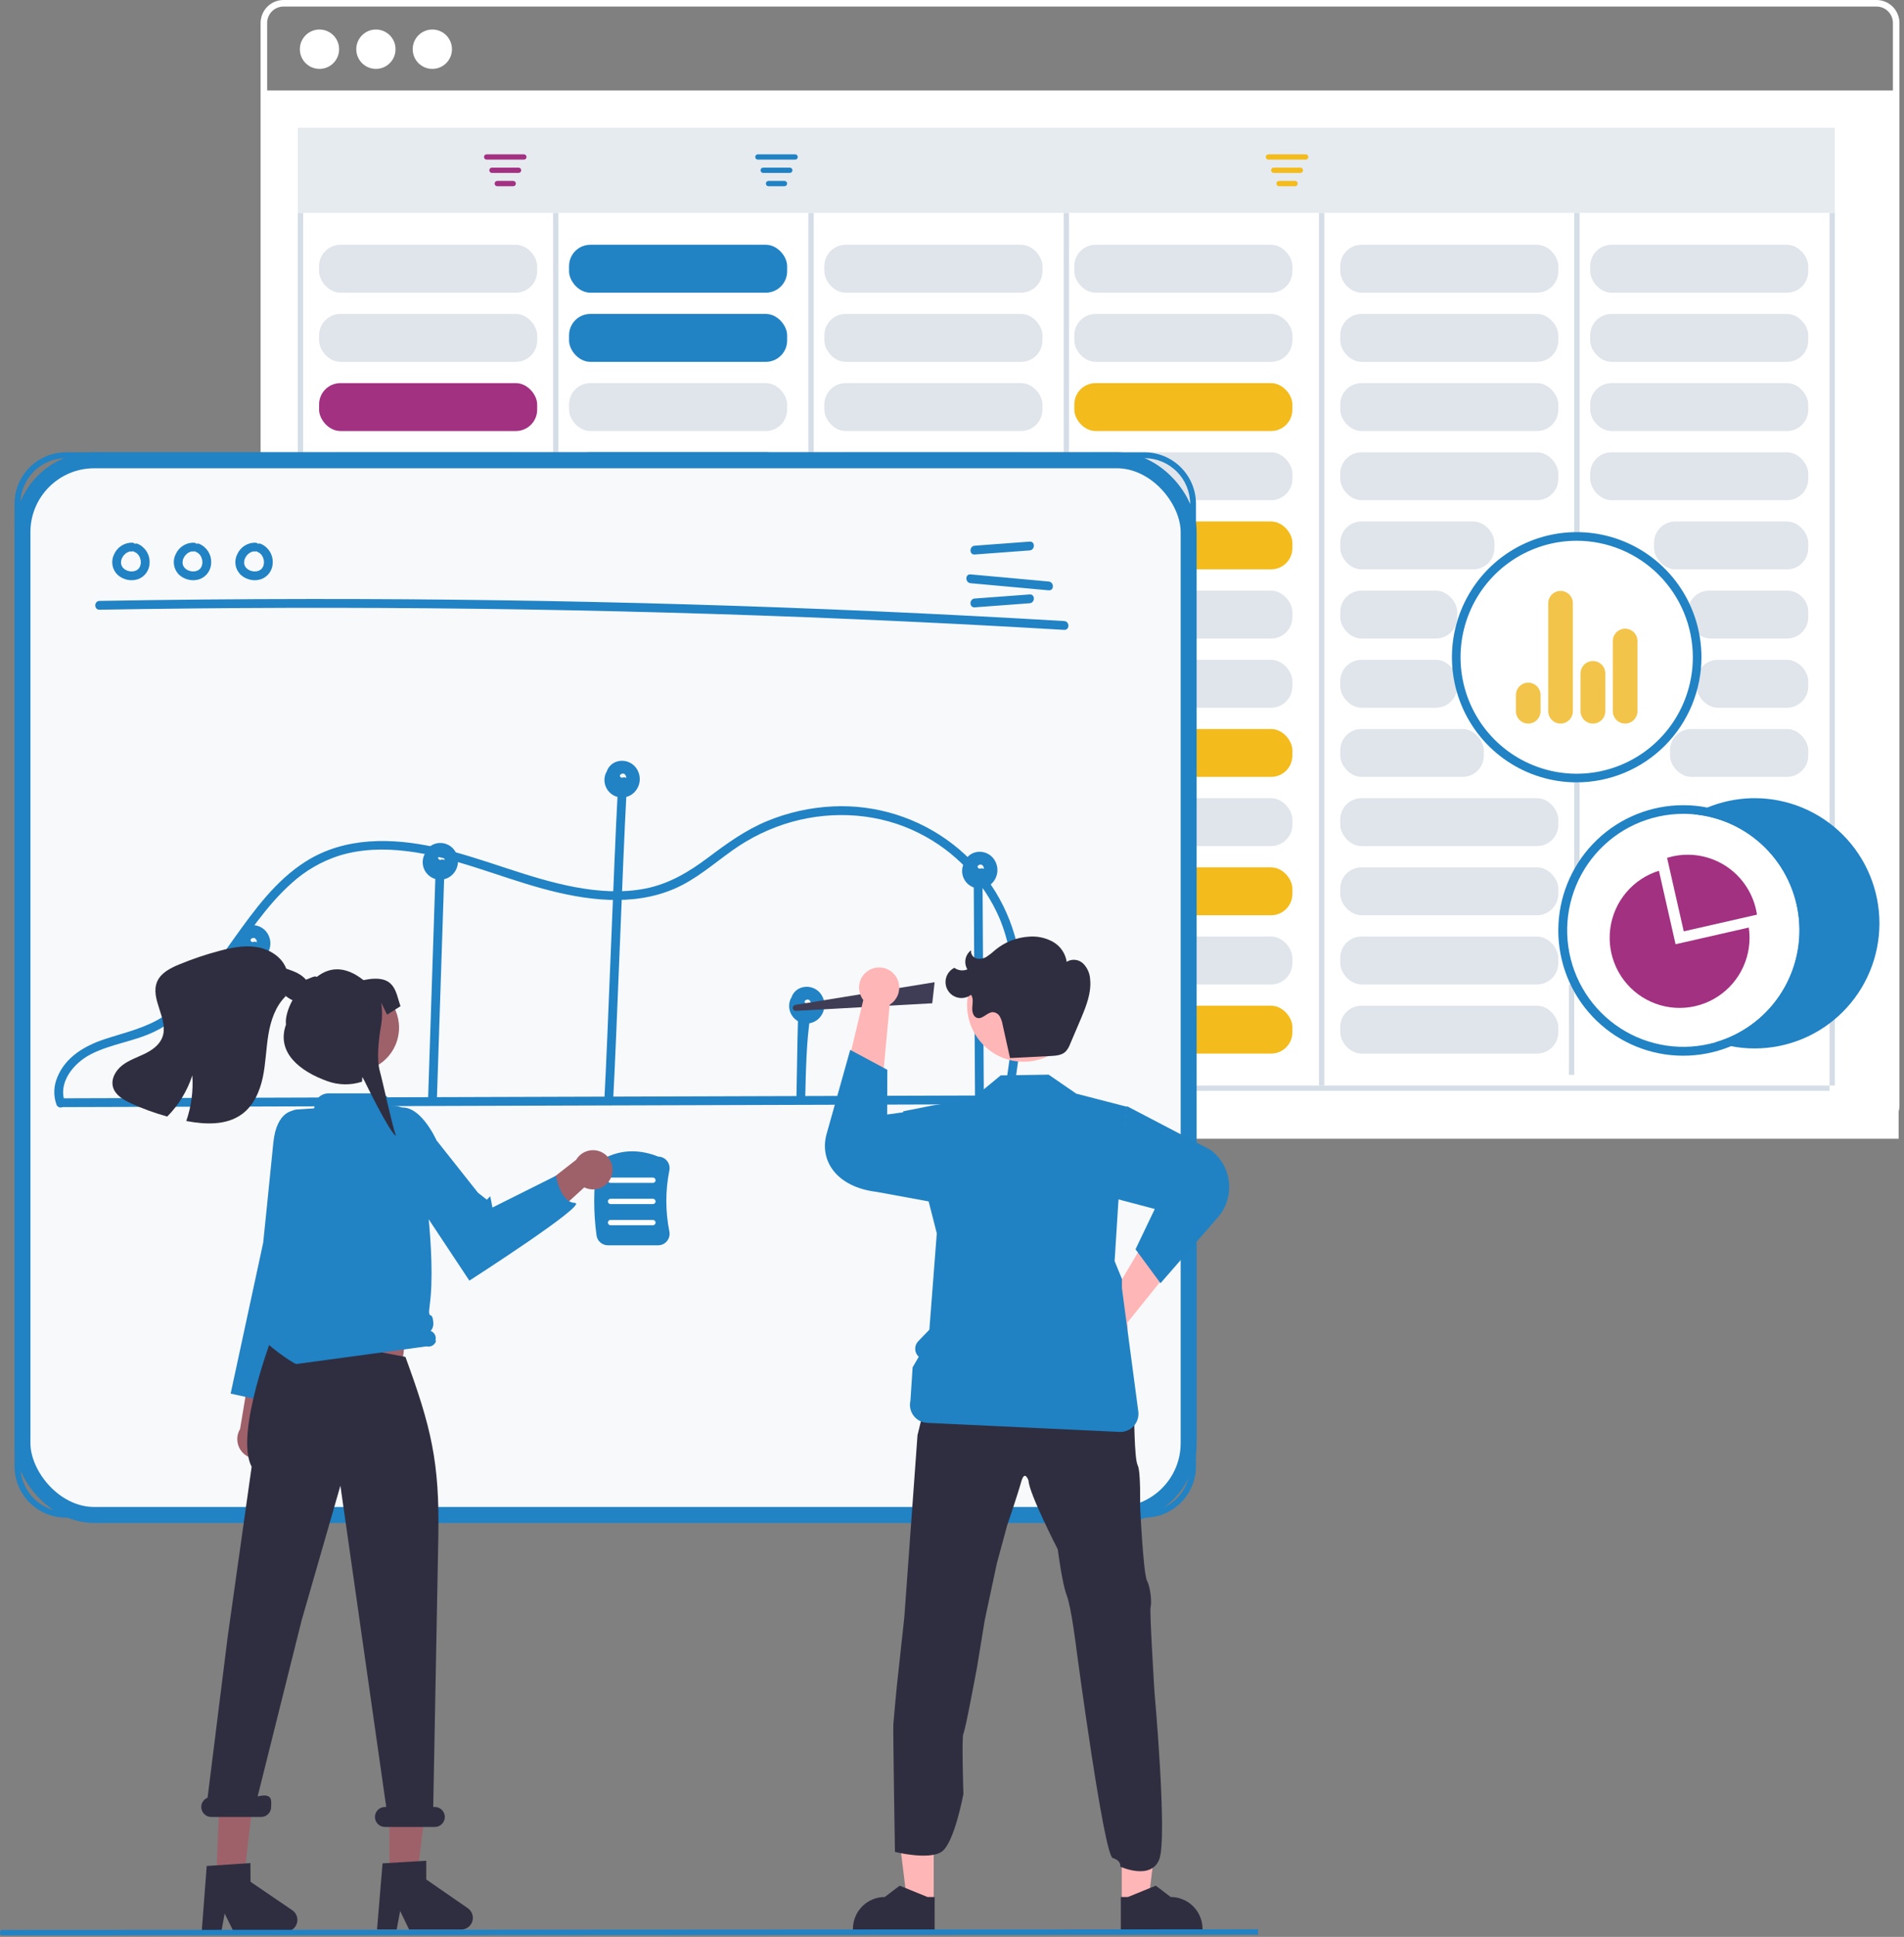<svg xmlns="http://www.w3.org/2000/svg" width="358" height="364" viewBox="0 0 358 364" fill="none"><rect x="0" y="0" width="358" height="364" fill="#808080" stroke="none"/><path d="M352.839 0H53.305C52.164 0.001 51.07 0.456 50.262 1.265C49.455 2.075 49.001 3.172 49 4.316V207.775C49.001 208.919 49.455 210.016 50.262 210.826C51.07 211.635 52.164 212.09 53.305 212.091H352.839C353.98 212.09 355.075 211.635 355.882 210.826C356.689 210.016 357.143 208.919 357.144 207.775V4.316C357.143 3.172 356.689 2.075 355.882 1.265C355.075 0.456 353.98 0.001 352.839 0ZM355.914 207.775C355.914 208.593 355.59 209.377 355.013 209.955C354.436 210.533 353.654 210.858 352.839 210.858H53.305C52.49 210.858 51.708 210.533 51.131 209.955C50.555 209.377 50.23 208.593 50.23 207.775V4.316C50.23 3.498 50.555 2.714 51.131 2.136C51.708 1.558 52.49 1.233 53.305 1.233H352.839C353.654 1.233 354.436 1.558 355.013 2.136C355.59 2.714 355.914 3.498 355.914 4.316V207.775Z" fill="white"></path><path d="M357 17H50V214H357V17Z" fill="white"></path><path d="M60.071 12.947C62.109 12.947 63.761 11.291 63.761 9.248C63.761 7.205 62.109 5.549 60.071 5.549C58.033 5.549 56.38 7.205 56.38 9.248C56.38 11.291 58.033 12.947 60.071 12.947Z" fill="white"></path><path d="M70.681 12.947C72.719 12.947 74.371 11.291 74.371 9.248C74.371 7.205 72.719 5.549 70.681 5.549C68.642 5.549 66.99 7.205 66.99 9.248C66.99 11.291 68.642 12.947 70.681 12.947Z" fill="white"></path><path d="M81.29 12.947C83.329 12.947 84.981 11.291 84.981 9.248C84.981 7.205 83.329 5.549 81.29 5.549C79.252 5.549 77.6 7.205 77.6 9.248C77.6 11.291 79.252 12.947 81.29 12.947Z" fill="white"></path><line x1="56.5" y1="40" x2="56.5" y2="204" stroke="#D5DDE6"></line><line x1="104.5" y1="40" x2="104.5" y2="204" stroke="#D5DDE6"></line><line x1="344" y1="204.5" x2="56" y2="204.5" stroke="#D5DDE6"></line><line x1="152.5" y1="40" x2="152.5" y2="204" stroke="#D5DDE6"></line><line x1="200.5" y1="40" x2="200.5" y2="204" stroke="#D5DDE6"></line><line x1="248.5" y1="40" x2="248.5" y2="204" stroke="#D5DDE6"></line><line x1="296.5" y1="147" x2="296.5" y2="164" stroke="#D5DDE6"></line><line x1="296.5" y1="40" x2="296.5" y2="101" stroke="#D5DDE6"></line><line x1="295.5" y1="202" x2="295.5" y2="185" stroke="#D5DDE6"></line><line x1="344.5" y1="40" x2="344.5" y2="204" stroke="#D5DDE6"></line><rect x="56" y="24" width="289" height="16" fill="#E6EBF0"></rect><rect x="60" y="46" width="41" height="9" rx="4" fill="#DFE5EB"></rect><rect x="60" y="59" width="41" height="9" rx="4" fill="#DFE5EB"></rect><rect x="60" y="72" width="41" height="9" rx="4" fill="#A23182"></rect><rect x="60" y="85" width="41" height="9" rx="4" fill="#DFE5EB"></rect><rect x="60" y="98" width="41" height="9" rx="4" fill="#A23182"></rect><rect x="60" y="111" width="41" height="9" rx="4" fill="#DFE5EB"></rect><rect x="60" y="124" width="41" height="9" rx="4" fill="#A23182"></rect><rect x="60" y="137" width="41" height="9" rx="4" fill="#DFE5EB"></rect><rect x="60" y="150" width="41" height="9" rx="4" fill="#A23182"></rect><rect x="60" y="163" width="41" height="9" rx="4" fill="#DFE5EB"></rect><rect x="60" y="176" width="41" height="9" rx="4" fill="#DFE5EB"></rect><rect x="60" y="189" width="41" height="9" rx="4" fill="#A23182"></rect><rect x="107" y="46" width="41" height="9" rx="4" fill="#2182C4"></rect><rect x="107" y="59" width="41" height="9" rx="4" fill="#2182C4"></rect><rect x="107" y="72" width="41" height="9" rx="4" fill="#DFE5EB"></rect><rect x="107" y="85" width="41" height="9" rx="4" fill="#2182C4"></rect><rect x="107" y="98" width="41" height="9" rx="4" fill="#DFE5EB"></rect><rect x="107" y="111" width="41" height="9" rx="4" fill="#2182C4"></rect><rect x="107" y="124" width="41" height="9" rx="4" fill="#DFE5EB"></rect><rect x="107" y="137" width="41" height="9" rx="4" fill="#DFE5EB"></rect><rect x="107" y="150" width="41" height="9" rx="4" fill="#DFE5EB"></rect><rect x="107" y="163" width="41" height="9" rx="4" fill="#DFE5EB"></rect><rect x="107" y="176" width="41" height="9" rx="4" fill="#2182C4"></rect><rect x="107" y="189" width="41" height="9" rx="4" fill="#DFE5EB"></rect><rect x="155" y="46" width="41" height="9" rx="4" fill="#DFE5EB"></rect><rect x="155" y="59" width="41" height="9" rx="4" fill="#DFE5EB"></rect><rect x="155" y="72" width="41" height="9" rx="4" fill="#DFE5EB"></rect><rect x="155" y="85" width="41" height="9" rx="4" fill="#DFE5EB"></rect><rect x="155" y="98" width="41" height="9" rx="4" fill="#DFE5EB"></rect><rect x="155" y="111" width="41" height="9" rx="4" fill="#DFE5EB"></rect><rect x="155" y="124" width="41" height="9" rx="4" fill="#DFE5EB"></rect><rect x="155" y="137" width="41" height="9" rx="4" fill="#DFE5EB"></rect><rect x="155" y="150" width="41" height="9" rx="4" fill="#DFE5EB"></rect><rect x="155" y="163" width="41" height="9" rx="4" fill="#DFE5EB"></rect><rect x="155" y="176" width="41" height="9" rx="4" fill="#DFE5EB"></rect><rect x="155" y="189" width="41" height="9" rx="4" fill="#DFE5EB"></rect><rect x="202" y="46" width="41" height="9" rx="4" fill="#DFE5EB"></rect><rect x="202" y="59" width="41" height="9" rx="4" fill="#DFE5EB"></rect><rect x="202" y="72" width="41" height="9" rx="4" fill="#F3BB1C"></rect><rect x="202" y="85" width="41" height="9" rx="4" fill="#DFE5EB"></rect><rect x="202" y="98" width="41" height="9" rx="4" fill="#F3BB1C"></rect><rect x="202" y="111" width="41" height="9" rx="4" fill="#DFE5EB"></rect><rect x="202" y="124" width="41" height="9" rx="4" fill="#DFE5EB"></rect><rect x="202" y="137" width="41" height="9" rx="4" fill="#F3BB1C"></rect><rect x="202" y="150" width="41" height="9" rx="4" fill="#DFE5EB"></rect><rect x="202" y="163" width="41" height="9" rx="4" fill="#F3BB1C"></rect><rect x="202" y="176" width="41" height="9" rx="4" fill="#DFE5EB"></rect><rect x="202" y="189" width="41" height="9" rx="4" fill="#F3BB1C"></rect><rect x="252" y="46" width="41" height="9" rx="4" fill="#DFE5EB"></rect><rect x="252" y="59" width="41" height="9" rx="4" fill="#DFE5EB"></rect><rect x="252" y="72" width="41" height="9" rx="4" fill="#DFE5EB"></rect><rect x="252" y="85" width="41" height="9" rx="4" fill="#DFE5EB"></rect><rect x="252" y="98" width="29" height="9" rx="4" fill="#DFE5EB"></rect><rect x="252" y="111" width="22" height="9" rx="4" fill="#DFE5EB"></rect><rect x="252" y="124" width="22" height="9" rx="4" fill="#DFE5EB"></rect><rect x="252" y="137" width="27" height="9" rx="4" fill="#DFE5EB"></rect><rect x="252" y="150" width="41" height="9" rx="4" fill="#DFE5EB"></rect><rect x="252" y="163" width="41" height="9" rx="4" fill="#DFE5EB"></rect><rect x="252" y="176" width="41" height="9" rx="4" fill="#DFE5EB"></rect><rect x="252" y="189" width="41" height="9" rx="4" fill="#DFE5EB"></rect><rect x="299" y="46" width="41" height="9" rx="4" fill="#DFE5EB"></rect><rect x="299" y="59" width="41" height="9" rx="4" fill="#DFE5EB"></rect><rect x="299" y="72" width="41" height="9" rx="4" fill="#DFE5EB"></rect><rect x="299" y="85" width="41" height="9" rx="4" fill="#DFE5EB"></rect><rect x="311" y="98" width="29" height="9" rx="4" fill="#DFE5EB"></rect><path d="M317.619 116.45C316.6 113.828 318.534 111 321.347 111H336C338.209 111 340 112.791 340 115V116C340 118.209 338.209 120 336 120H321.736C320.087 120 318.606 118.987 318.008 117.45L317.619 116.45Z" fill="#DFE5EB"></path><rect x="319" y="124" width="21" height="9" rx="4" fill="#DFE5EB"></rect><rect x="314" y="137" width="26" height="9" rx="4" fill="#DFE5EB"></rect><path d="M91 29.5C91 29.224 91.224 29 91.5 29H98.5C98.776 29 99 29.224 99 29.5C99 29.776 98.776 30 98.5 30H91.5C91.224 30 91 29.776 91 29.5ZM92 32C92 31.724 92.224 31.5 92.5 31.5H97.5C97.776 31.5 98 31.724 98 32C98 32.276 97.776 32.5 97.5 32.5H92.5C92.224 32.5 92 32.276 92 32ZM93 34.5C93 34.224 93.224 34 93.5 34H96.5C96.776 34 97 34.224 97 34.5C97 34.776 96.776 35 96.5 35H93.5C93.224 35 93 34.776 93 34.5Z" fill="#A23182"></path><path d="M142 29.5C142 29.224 142.224 29 142.5 29H149.5C149.776 29 150 29.224 150 29.5C150 29.776 149.776 30 149.5 30H142.5C142.224 30 142 29.776 142 29.5ZM143 32C143 31.724 143.224 31.5 143.5 31.5H148.5C148.776 31.5 149 31.724 149 32C149 32.276 148.776 32.5 148.5 32.5H143.5C143.224 32.5 143 32.276 143 32ZM144 34.5C144 34.224 144.224 34 144.5 34H147.5C147.776 34 148 34.224 148 34.5C148 34.776 147.776 35 147.5 35H144.5C144.224 35 144 34.776 144 34.5Z" fill="#2182C3"></path><path d="M238 29.5C238 29.224 238.224 29 238.5 29H245.5C245.776 29 246 29.224 246 29.5C246 29.776 245.776 30 245.5 30H238.5C238.224 30 238 29.776 238 29.5ZM239 32C239 31.724 239.224 31.5 239.5 31.5H244.5C244.776 31.5 245 31.724 245 32C245 32.276 244.776 32.5 244.5 32.5H239.5C239.224 32.5 239 32.276 239 32ZM240 34.5C240 34.224 240.224 34 240.5 34H243.5C243.776 34 244 34.224 244 34.5C244 34.776 243.776 35 243.5 35H240.5C240.224 35 240 34.776 240 34.5Z" fill="#F3BB1C"></path><path d="M329.921 150C325.895 150.005 321.937 151.045 318.426 153.021C323.5 153.471 328.258 155.683 331.877 159.277C335.495 162.871 337.748 167.619 338.244 172.701C338.74 177.782 337.449 182.878 334.594 187.107C331.739 191.336 327.499 194.431 322.608 195.859C323.525 196.163 324.459 196.408 325.407 196.592C326.894 196.885 328.406 197.032 329.921 197.03C336.143 197.03 342.109 194.553 346.509 190.143C350.908 185.733 353.38 179.752 353.38 173.515C353.38 167.278 350.908 161.297 346.509 156.887C342.109 152.477 336.143 150 329.921 150Z" fill="#2182C4"></path><path d="M321.022 151.763C319.535 151.465 318.023 151.316 316.507 151.319C310.476 151.313 304.673 153.633 300.302 157.799C295.931 161.966 293.327 167.658 293.029 173.696C292.731 179.735 294.762 185.657 298.702 190.235C302.642 194.813 308.188 197.696 314.19 198.286C320.193 198.876 326.192 197.129 330.944 193.405C335.696 189.682 338.837 184.268 339.715 178.287C340.594 172.305 339.142 166.214 335.662 161.276C332.182 156.338 326.94 152.932 321.022 151.763ZM322.609 195.859C319.605 196.734 316.448 196.953 313.352 196.5C310.256 196.047 307.294 194.932 304.665 193.232C302.036 191.531 299.803 189.285 298.115 186.644C296.428 184.003 295.326 181.029 294.885 177.924C294.444 174.82 294.673 171.656 295.557 168.648C296.441 165.639 297.96 162.857 300.01 160.488C302.06 158.119 304.594 156.219 307.44 154.917C310.287 153.615 313.379 152.941 316.507 152.941C317.153 152.941 317.793 152.972 318.426 153.021C323.5 153.471 328.258 155.683 331.877 159.277C335.496 162.87 337.748 167.619 338.244 172.701C338.74 177.782 337.449 182.878 334.594 187.107C331.739 191.336 327.5 194.431 322.609 195.859Z" fill="#2182C4"></path><path d="M330.165 170.882C329.389 167.475 327.297 164.516 324.348 162.655C321.398 160.793 317.832 160.181 314.432 160.952C314.1 161.028 313.756 161.121 313.453 161.215L316.588 175.023L330.363 171.886C330.305 171.565 330.241 171.215 330.165 170.882Z" fill="#A23182"></path><path d="M328.83 174.31L315.049 177.447L311.92 163.639C309.518 164.384 307.379 165.804 305.757 167.731C304.135 169.658 303.098 172.011 302.769 174.51C302.44 177.01 302.834 179.551 303.902 181.834C304.971 184.116 306.669 186.043 308.797 187.387C310.925 188.731 313.393 189.435 315.908 189.416C318.423 189.397 320.88 188.655 322.987 187.278C325.095 185.902 326.764 183.949 327.797 181.65C328.831 179.352 329.185 176.805 328.819 174.31H328.83Z" fill="#A23182"></path><path d="M296.457 147.027C291.818 147.027 287.283 145.648 283.425 143.065C279.568 140.481 276.561 136.809 274.786 132.512C273.01 128.215 272.546 123.488 273.451 118.926C274.356 114.365 276.59 110.175 279.87 106.887C283.151 103.599 287.331 101.359 291.881 100.452C296.431 99.544 301.147 100.01 305.434 101.79C309.72 103.57 313.383 106.583 315.961 110.45C318.538 114.317 319.914 118.863 319.914 123.514C319.907 129.748 317.433 135.724 313.036 140.133C308.638 144.541 302.676 147.02 296.457 147.027ZM296.457 101.622C292.138 101.622 287.915 102.906 284.324 105.311C280.732 107.717 277.933 111.136 276.28 115.136C274.627 119.136 274.195 123.538 275.037 127.785C275.88 132.031 277.96 135.932 281.014 138.994C284.069 142.055 287.96 144.14 292.196 144.985C296.433 145.83 300.824 145.396 304.815 143.739C308.805 142.082 312.216 139.276 314.616 135.676C317.016 132.076 318.296 127.844 318.296 123.514C318.29 117.71 315.987 112.145 311.893 108.041C307.798 103.937 302.247 101.628 296.457 101.622Z" fill="#2182C4"></path><path d="M305.569 135.978C304.954 135.979 304.365 135.734 303.931 135.299C303.496 134.864 303.251 134.274 303.25 133.659V120.465C303.251 119.85 303.495 119.261 303.929 118.826C304.363 118.391 304.951 118.146 305.565 118.146H305.569C306.182 118.146 306.77 118.391 307.204 118.826C307.638 119.261 307.882 119.85 307.883 120.465V133.659C307.882 134.274 307.638 134.863 307.204 135.298C306.77 135.733 306.182 135.978 305.569 135.978ZM299.526 135.978C299.22 135.981 298.916 135.924 298.632 135.809C298.348 135.694 298.089 135.523 297.871 135.308C297.653 135.092 297.48 134.836 297.361 134.552C297.242 134.269 297.18 133.966 297.179 133.659V126.552C297.179 125.937 297.424 125.347 297.857 124.912C298.291 124.477 298.879 124.233 299.493 124.232H299.526C300.14 124.233 300.728 124.477 301.162 124.912C301.596 125.347 301.84 125.937 301.84 126.552V133.659C301.84 134.274 301.596 134.863 301.162 135.298C300.728 135.733 300.14 135.978 299.526 135.978ZM293.425 135.978C292.811 135.979 292.222 135.734 291.787 135.299C291.353 134.864 291.108 134.274 291.107 133.659V113.369C291.108 112.754 291.352 112.164 291.786 111.729C292.22 111.294 292.808 111.05 293.421 111.049H293.425C294.039 111.05 294.627 111.294 295.061 111.729C295.495 112.164 295.739 112.754 295.74 113.369V133.659C295.739 134.274 295.495 134.863 295.061 135.298C294.627 135.733 294.039 135.978 293.425 135.978ZM287.348 135.978C287.044 135.979 286.742 135.919 286.461 135.802C286.18 135.686 285.924 135.515 285.709 135.299C285.494 135.084 285.323 134.827 285.207 134.546C285.091 134.264 285.031 133.962 285.031 133.657L285.034 130.609C285.034 129.994 285.278 129.404 285.712 128.969C286.146 128.535 286.735 128.29 287.349 128.291C287.963 128.291 288.551 128.536 288.985 128.971C289.419 129.406 289.662 129.996 289.662 130.611V133.659C289.661 134.274 289.417 134.863 288.983 135.298C288.55 135.733 287.961 135.978 287.348 135.978Z" fill="#F3C44A"></path><g clip-path="url(#clip0_33_832)"><rect x="4.219" y="86.5" width="219.277" height="198.205" rx="13.5" fill="#F7F9FB" stroke="#2182C4" stroke-width="3"></rect><path d="M18.715 114.582C42.328 114.171 65.943 114.112 89.56 114.405C113.175 114.699 136.781 115.347 160.379 116.349C173.622 116.911 186.858 117.584 200.09 118.368C201.153 118.431 201.149 116.776 200.09 116.713C176.515 115.318 152.922 114.273 129.313 113.58C105.707 112.889 82.094 112.551 58.475 112.567C45.221 112.576 31.968 112.696 18.715 112.927C17.652 112.946 17.649 114.6 18.715 114.582V114.582Z" fill="#2182C4"></path><path d="M183.273 104.207L193.598 103.438C194.653 103.359 194.661 101.704 193.598 101.783L183.273 102.552C182.218 102.631 182.209 104.286 183.273 104.207Z" fill="#2182C4"></path><path d="M183.273 114.135L193.598 113.366C194.653 113.287 194.661 111.632 193.598 111.711L183.273 112.48C182.218 112.559 182.209 114.214 183.273 114.135Z" fill="#2182C4"></path><path d="M182.496 109.601L197.176 110.935C198.236 111.032 198.229 109.376 197.176 109.281L182.496 107.946C181.437 107.85 181.443 109.505 182.496 109.601Z" fill="#2182C4"></path><path d="M24.826 101.982C24.108 101.977 23.404 102.184 22.803 102.577C22.202 102.97 21.73 103.531 21.445 104.191C21.127 104.836 21.028 105.569 21.165 106.275C21.302 106.982 21.666 107.625 22.203 108.104C22.707 108.534 23.311 108.828 23.96 108.96C24.609 109.092 25.28 109.057 25.912 108.858C26.558 108.633 27.117 108.212 27.515 107.655C27.912 107.098 28.127 106.431 28.129 105.746C28.158 104.987 27.953 104.237 27.541 103.599C27.128 102.96 26.53 102.464 25.826 102.178C25.615 102.121 25.389 102.149 25.199 102.258C25.008 102.366 24.868 102.545 24.809 102.756C24.757 102.967 24.788 103.191 24.895 103.38C25.003 103.569 25.178 103.71 25.387 103.774C25.531 103.83 25.255 103.703 25.389 103.776C25.445 103.806 25.501 103.834 25.555 103.866C25.602 103.893 25.646 103.923 25.691 103.953C25.845 104.053 25.615 103.879 25.714 103.969C25.8 104.048 25.884 104.124 25.962 104.211C25.991 104.244 26.107 104.335 26.017 104.271C25.949 104.223 25.991 104.234 26.017 104.273C26.037 104.303 26.058 104.332 26.078 104.362C26.143 104.459 26.201 104.561 26.254 104.665C26.266 104.689 26.277 104.714 26.289 104.738C26.312 104.783 26.346 104.795 26.291 104.739C26.239 104.685 26.273 104.688 26.291 104.74C26.303 104.775 26.317 104.808 26.329 104.843C26.367 104.954 26.4 105.068 26.426 105.183C26.438 105.236 26.448 105.29 26.459 105.343C26.495 105.533 26.453 105.225 26.462 105.366C26.47 105.484 26.478 105.601 26.476 105.719C26.475 105.773 26.473 105.827 26.469 105.881C26.467 105.908 26.464 105.935 26.462 105.962C26.454 106.092 26.453 105.915 26.472 105.903C26.434 106.013 26.409 106.127 26.397 106.243C26.382 106.294 26.365 106.345 26.348 106.395C26.291 106.573 26.402 106.299 26.341 106.42C26.29 106.524 26.234 106.625 26.172 106.723C26.145 106.764 26.043 106.857 26.126 106.792C26.217 106.722 26.079 106.843 26.05 106.874C26.012 106.913 25.973 106.952 25.933 106.989C25.907 107.014 25.879 107.038 25.851 107.06C25.845 107.057 25.989 106.964 25.911 107.014C25.813 107.076 25.72 107.143 25.617 107.198C25.605 107.204 25.472 107.266 25.473 107.268C25.467 107.245 25.643 107.206 25.522 107.245C25.497 107.253 25.472 107.263 25.447 107.271C25.337 107.308 25.225 107.338 25.111 107.361C25.085 107.366 25.057 107.369 25.032 107.375C24.946 107.398 25.113 107.362 25.118 107.365C25.055 107.363 24.992 107.368 24.93 107.382C24.813 107.389 24.695 107.389 24.578 107.382C24.551 107.38 24.524 107.378 24.497 107.376C24.433 107.372 24.387 107.327 24.471 107.376C24.536 107.414 24.53 107.387 24.473 107.376C24.446 107.371 24.419 107.367 24.393 107.362C24.276 107.34 24.162 107.312 24.049 107.278C23.988 107.259 23.928 107.237 23.868 107.217C23.842 107.209 23.817 107.199 23.792 107.187C23.792 107.18 23.947 107.261 23.865 107.217C23.762 107.161 23.655 107.115 23.554 107.054C23.5 107.021 23.448 106.986 23.396 106.951C23.373 106.937 23.351 106.922 23.331 106.904C23.332 106.897 23.459 107.015 23.393 106.951C23.309 106.871 23.219 106.8 23.139 106.714C23.121 106.695 23.104 106.675 23.086 106.655L23.068 106.635C23.023 106.58 23.023 106.58 23.066 106.636C23.11 106.649 23.108 106.697 23.066 106.634C23.051 106.612 23.035 106.59 23.021 106.568C22.953 106.472 22.896 106.37 22.85 106.263C22.854 106.26 22.921 106.462 22.87 106.309C22.86 106.28 22.849 106.252 22.839 106.223C22.82 106.166 22.804 106.108 22.789 106.049C22.775 105.991 22.768 105.931 22.753 105.873C22.729 105.776 22.767 105.95 22.763 105.946C22.749 105.932 22.755 105.848 22.754 105.828C22.747 105.698 22.762 105.572 22.765 105.443C22.766 105.343 22.756 105.521 22.754 105.516C22.755 105.486 22.76 105.456 22.77 105.428C22.785 105.36 22.799 105.292 22.817 105.224C22.838 105.147 22.862 105.071 22.89 104.996C22.9 104.968 22.912 104.94 22.922 104.912C22.956 104.808 22.853 105.037 22.91 104.944C22.989 104.815 23.047 104.675 23.131 104.548C23.151 104.518 23.271 104.35 23.207 104.434C23.143 104.519 23.272 104.359 23.297 104.332C23.398 104.219 23.517 104.126 23.622 104.018C23.685 103.954 23.579 104.049 23.573 104.054C23.605 104.03 23.637 104.006 23.67 103.984C23.727 103.944 23.786 103.907 23.847 103.871C23.914 103.831 23.991 103.802 24.057 103.76C24.134 103.71 23.997 103.782 23.995 103.783C24.03 103.765 24.068 103.751 24.106 103.741C24.17 103.718 24.448 103.598 24.507 103.635C24.504 103.634 24.295 103.652 24.464 103.641C24.504 103.639 24.544 103.635 24.584 103.633C24.664 103.63 24.745 103.632 24.826 103.636C25.044 103.635 25.254 103.547 25.409 103.392C25.563 103.237 25.651 103.028 25.652 102.809C25.648 102.591 25.559 102.383 25.405 102.229C25.251 102.075 25.043 101.986 24.826 101.982L24.826 101.982Z" fill="#2182C4"></path><path d="M36.401 101.982C35.683 101.977 34.98 102.184 34.379 102.577C33.777 102.97 33.305 103.531 33.021 104.191C32.702 104.836 32.604 105.569 32.741 106.275C32.878 106.982 33.242 107.625 33.778 108.104C34.282 108.534 34.887 108.828 35.536 108.96C36.184 109.092 36.856 109.057 37.487 108.858C38.133 108.633 38.693 108.212 39.09 107.655C39.487 107.098 39.702 106.431 39.705 105.746C39.734 104.987 39.528 104.237 39.116 103.599C38.704 102.96 38.105 102.464 37.402 102.178C37.19 102.121 36.965 102.149 36.774 102.258C36.584 102.366 36.444 102.545 36.385 102.756C36.333 102.967 36.363 103.191 36.471 103.38C36.578 103.569 36.754 103.71 36.962 103.774C37.106 103.83 36.831 103.703 36.965 103.776C37.02 103.806 37.077 103.834 37.131 103.866C37.177 103.893 37.221 103.923 37.266 103.953C37.421 104.053 37.191 103.879 37.29 103.969C37.375 104.048 37.46 104.124 37.538 104.211C37.567 104.244 37.682 104.335 37.593 104.271C37.524 104.223 37.566 104.234 37.593 104.273C37.613 104.303 37.634 104.332 37.654 104.362C37.718 104.459 37.777 104.561 37.829 104.665C37.842 104.689 37.853 104.714 37.865 104.738C37.888 104.783 37.922 104.795 37.867 104.739C37.815 104.685 37.848 104.688 37.867 104.74C37.879 104.775 37.892 104.808 37.904 104.843C37.943 104.954 37.976 105.068 38.002 105.183C38.014 105.236 38.024 105.29 38.034 105.343C38.071 105.533 38.029 105.225 38.038 105.366C38.045 105.484 38.054 105.601 38.052 105.719C38.051 105.773 38.048 105.827 38.045 105.881C38.043 105.908 38.04 105.935 38.038 105.962C38.029 106.092 38.029 105.915 38.047 105.903C38.01 106.013 37.984 106.127 37.973 106.243C37.958 106.294 37.94 106.345 37.924 106.395C37.866 106.573 37.978 106.299 37.916 106.42C37.866 106.524 37.81 106.625 37.748 106.723C37.721 106.764 37.619 106.857 37.702 106.792C37.792 106.722 37.655 106.843 37.626 106.874C37.588 106.913 37.549 106.952 37.508 106.989C37.482 107.014 37.455 107.038 37.426 107.06C37.421 107.057 37.564 106.964 37.487 107.014C37.389 107.076 37.296 107.143 37.192 107.198C37.18 107.204 37.048 107.266 37.048 107.268C37.043 107.245 37.219 107.206 37.098 107.245C37.072 107.253 37.048 107.263 37.022 107.271C36.913 107.308 36.8 107.338 36.687 107.361C36.66 107.366 36.633 107.369 36.607 107.375C36.522 107.398 36.689 107.362 36.694 107.365C36.631 107.363 36.568 107.368 36.506 107.382C36.389 107.389 36.271 107.389 36.154 107.382C36.126 107.38 36.099 107.378 36.072 107.376C36.009 107.372 35.963 107.327 36.047 107.376C36.111 107.414 36.106 107.387 36.049 107.376C36.022 107.371 35.995 107.367 35.968 107.362C35.852 107.34 35.737 107.312 35.624 107.278C35.563 107.259 35.504 107.237 35.444 107.217C35.418 107.209 35.392 107.199 35.368 107.187C35.367 107.18 35.523 107.261 35.441 107.217C35.337 107.161 35.231 107.115 35.13 107.054C35.076 107.021 35.024 106.986 34.972 106.951C34.949 106.937 34.927 106.922 34.907 106.904C34.908 106.897 35.035 107.015 34.968 106.951C34.884 106.871 34.794 106.8 34.715 106.714C34.697 106.695 34.68 106.675 34.661 106.655L34.644 106.635C34.599 106.58 34.598 106.58 34.642 106.636C34.685 106.649 34.683 106.697 34.642 106.634C34.627 106.612 34.611 106.59 34.596 106.568C34.529 106.472 34.472 106.37 34.425 106.263C34.429 106.26 34.497 106.462 34.445 106.309C34.436 106.28 34.425 106.252 34.415 106.223C34.396 106.166 34.379 106.108 34.365 106.049C34.351 105.991 34.343 105.931 34.329 105.873C34.305 105.776 34.343 105.95 34.339 105.946C34.325 105.932 34.331 105.848 34.33 105.828C34.323 105.698 34.338 105.572 34.34 105.443C34.342 105.343 34.332 105.521 34.33 105.516C34.33 105.486 34.336 105.456 34.346 105.428C34.361 105.36 34.374 105.292 34.393 105.224C34.414 105.147 34.438 105.071 34.465 104.996C34.475 104.968 34.488 104.94 34.497 104.912C34.532 104.808 34.428 105.037 34.486 104.944C34.564 104.815 34.623 104.675 34.706 104.548C34.726 104.518 34.846 104.35 34.783 104.434C34.719 104.519 34.848 104.359 34.873 104.332C34.974 104.219 35.093 104.126 35.198 104.018C35.26 103.954 35.155 104.049 35.148 104.054C35.181 104.03 35.213 104.006 35.246 103.984C35.303 103.944 35.362 103.907 35.422 103.871C35.49 103.831 35.567 103.802 35.633 103.76C35.71 103.71 35.573 103.782 35.571 103.783C35.606 103.765 35.643 103.751 35.681 103.741C35.745 103.718 36.024 103.598 36.082 103.635C36.08 103.634 35.871 103.652 36.04 103.641C36.08 103.639 36.119 103.635 36.159 103.633C36.24 103.63 36.321 103.632 36.401 103.636C36.62 103.635 36.83 103.547 36.984 103.392C37.139 103.237 37.227 103.028 37.228 102.809C37.223 102.591 37.135 102.383 36.981 102.229C36.827 102.075 36.619 101.986 36.401 101.982L36.401 101.982Z" fill="#2182C4"></path><path d="M47.977 101.982C47.259 101.977 46.555 102.184 45.954 102.577C45.353 102.97 44.881 103.531 44.596 104.191C44.278 104.836 44.179 105.569 44.316 106.275C44.453 106.982 44.818 107.625 45.354 108.104C45.858 108.534 46.462 108.828 47.111 108.96C47.76 109.092 48.431 109.057 49.063 108.858C49.709 108.633 50.269 108.212 50.666 107.655C51.063 107.098 51.278 106.431 51.281 105.746C51.309 104.987 51.104 104.237 50.692 103.599C50.279 102.96 49.681 102.464 48.977 102.178C48.766 102.121 48.54 102.149 48.35 102.258C48.159 102.366 48.019 102.545 47.96 102.756C47.908 102.967 47.939 103.191 48.046 103.38C48.154 103.569 48.33 103.71 48.538 103.774C48.682 103.83 48.406 103.703 48.541 103.776C48.596 103.806 48.652 103.834 48.706 103.866C48.753 103.893 48.797 103.923 48.842 103.953C48.996 104.053 48.767 103.879 48.865 103.969C48.951 104.048 49.035 104.124 49.113 104.211C49.143 104.244 49.258 104.335 49.168 104.271C49.1 104.223 49.142 104.234 49.168 104.273C49.188 104.303 49.209 104.332 49.229 104.362C49.294 104.459 49.352 104.561 49.405 104.665C49.417 104.689 49.428 104.714 49.44 104.738C49.464 104.783 49.497 104.795 49.443 104.739C49.391 104.685 49.424 104.688 49.442 104.74C49.455 104.775 49.468 104.808 49.48 104.843C49.519 104.954 49.551 105.068 49.577 105.183C49.59 105.236 49.599 105.29 49.61 105.343C49.647 105.533 49.604 105.225 49.613 105.366C49.621 105.484 49.629 105.601 49.627 105.719C49.626 105.773 49.624 105.827 49.62 105.881C49.618 105.908 49.615 105.935 49.614 105.962C49.605 106.092 49.605 105.915 49.623 105.903C49.585 106.013 49.56 106.127 49.548 106.243C49.533 106.294 49.516 106.345 49.499 106.395C49.442 106.573 49.553 106.299 49.492 106.42C49.441 106.524 49.385 106.625 49.323 106.723C49.296 106.764 49.194 106.857 49.278 106.792C49.368 106.722 49.23 106.843 49.201 106.874C49.163 106.913 49.124 106.952 49.084 106.989C49.058 107.014 49.03 107.038 49.002 107.06C48.996 107.057 49.14 106.964 49.063 107.014C48.964 107.076 48.871 107.143 48.768 107.198C48.756 107.204 48.623 107.266 48.624 107.268C48.618 107.245 48.794 107.206 48.673 107.245C48.648 107.253 48.623 107.263 48.598 107.271C48.488 107.308 48.376 107.338 48.262 107.361C48.236 107.366 48.208 107.369 48.183 107.375C48.097 107.398 48.264 107.362 48.269 107.365C48.206 107.363 48.143 107.368 48.081 107.382C47.964 107.389 47.846 107.389 47.729 107.382C47.702 107.38 47.675 107.378 47.648 107.376C47.585 107.372 47.538 107.327 47.622 107.376C47.687 107.414 47.682 107.387 47.624 107.376C47.597 107.371 47.571 107.367 47.544 107.362C47.428 107.34 47.313 107.312 47.2 107.278C47.139 107.259 47.079 107.237 47.019 107.217C46.993 107.209 46.968 107.199 46.943 107.187C46.943 107.18 47.098 107.261 47.016 107.217C46.913 107.161 46.806 107.115 46.705 107.054C46.651 107.021 46.6 106.986 46.547 106.951C46.524 106.937 46.502 106.922 46.482 106.904C46.484 106.897 46.61 107.015 46.544 106.951C46.46 106.871 46.37 106.8 46.29 106.714C46.272 106.695 46.255 106.675 46.237 106.655L46.219 106.635C46.175 106.58 46.174 106.58 46.217 106.636C46.261 106.649 46.259 106.697 46.217 106.634C46.202 106.612 46.187 106.59 46.172 106.568C46.105 106.472 46.047 106.37 46.001 106.263C46.005 106.26 46.072 106.462 46.021 106.309C46.011 106.28 46 106.252 45.99 106.223C45.971 106.166 45.955 106.108 45.94 106.049C45.926 105.991 45.919 105.931 45.904 105.873C45.88 105.776 45.919 105.95 45.914 105.946C45.9 105.932 45.906 105.848 45.905 105.828C45.898 105.698 45.913 105.572 45.916 105.443C45.917 105.343 45.907 105.521 45.905 105.516C45.906 105.486 45.911 105.456 45.921 105.428C45.936 105.36 45.95 105.292 45.968 105.224C45.989 105.147 46.013 105.071 46.041 104.996C46.051 104.968 46.063 104.94 46.073 104.912C46.108 104.808 46.004 105.037 46.061 104.944C46.14 104.815 46.198 104.675 46.282 104.548C46.302 104.518 46.422 104.35 46.358 104.434C46.294 104.519 46.423 104.359 46.448 104.332C46.549 104.219 46.669 104.126 46.774 104.018C46.836 103.954 46.73 104.049 46.724 104.054C46.757 104.03 46.788 104.006 46.821 103.984C46.879 103.944 46.938 103.907 46.998 103.871C47.066 103.831 47.142 103.802 47.208 103.76C47.286 103.71 47.149 103.782 47.146 103.783C47.182 103.765 47.219 103.751 47.257 103.741C47.321 103.718 47.599 103.598 47.658 103.635C47.655 103.634 47.446 103.652 47.615 103.641C47.655 103.639 47.695 103.635 47.735 103.633C47.816 103.63 47.896 103.632 47.977 103.636C48.196 103.635 48.405 103.547 48.56 103.392C48.715 103.237 48.802 103.028 48.803 102.809C48.799 102.591 48.71 102.383 48.556 102.229C48.402 102.075 48.194 101.986 47.977 101.982L47.977 101.982Z" fill="#2182C4"></path><path d="M215.201 285.213H12.406C9.841 285.21 7.383 284.19 5.569 282.375C3.756 280.561 2.736 278.101 2.733 275.535V94.678C2.736 92.112 3.756 89.652 5.569 87.838C7.383 86.023 9.841 85.003 12.406 85H215.201C217.765 85.003 220.224 86.023 222.037 87.838C223.851 89.652 224.87 92.112 224.873 94.678V275.535C224.87 278.101 223.85 280.561 222.037 282.375C220.224 284.19 217.765 285.21 215.201 285.213ZM12.406 86.103C10.133 86.106 7.955 87.01 6.349 88.618C4.742 90.225 3.838 92.405 3.836 94.678V275.535C3.838 277.808 4.742 279.988 6.349 281.596C7.955 283.203 10.133 284.107 12.406 284.11H215.201C217.473 284.107 219.651 283.203 221.258 281.596C222.865 279.988 223.768 277.808 223.771 275.535V94.678C223.768 92.405 222.865 90.225 221.258 88.618C219.651 87.01 217.473 86.106 215.201 86.103H12.406Z" fill="#2182C4"></path><path d="M12.07 208.054L83.386 207.837L154.338 207.621L194.362 207.5C194.576 207.492 194.779 207.402 194.928 207.247C195.077 207.093 195.161 206.887 195.161 206.672C195.161 206.458 195.077 206.251 194.928 206.097C194.779 205.943 194.576 205.852 194.362 205.845L123.046 206.062L52.094 206.278L12.07 206.4C11.855 206.407 11.652 206.498 11.503 206.652C11.354 206.806 11.271 207.012 11.271 207.227C11.271 207.442 11.354 207.648 11.503 207.802C11.652 207.956 11.855 208.047 12.07 208.054Z" fill="#2182C4"></path><path d="M48.047 206.713L48.488 180.659C48.506 179.594 46.853 179.594 46.835 180.659L46.394 206.713C46.376 207.778 48.029 207.778 48.047 206.713Z" fill="#2182C4"></path><path d="M82.132 206.995L83.207 174.247L83.514 164.89C83.549 163.825 81.895 163.826 81.86 164.89L80.785 197.638L80.478 206.995C80.443 208.06 82.097 208.059 82.132 206.995Z" fill="#2182C4"></path><path d="M116.125 149.367C115.477 160.966 114.277 195.179 113.629 206.778C113.57 207.842 115.223 207.838 115.283 206.778C115.931 195.179 117.13 160.966 117.778 149.367C117.838 148.303 116.184 148.306 116.125 149.367Z" fill="#2182C4"></path><path d="M149.954 195.139L149.751 206.287C149.732 207.353 151.385 207.353 151.405 206.287C151.644 193.12 152.258 193.549 152.326 189.833C152.345 188.768 150.691 188.768 150.672 189.833C150.672 189.833 150.193 181.971 149.954 195.139Z" fill="#2182C4"></path><path d="M183.088 165.851L183.275 197.129L183.329 206.085C183.336 206.3 183.427 206.503 183.581 206.652C183.735 206.801 183.941 206.884 184.156 206.884C184.37 206.884 184.576 206.801 184.731 206.652C184.885 206.503 184.975 206.3 184.983 206.085L184.796 174.807L184.742 165.851C184.735 165.637 184.644 165.434 184.49 165.284C184.336 165.135 184.13 165.052 183.915 165.052C183.701 165.052 183.495 165.135 183.34 165.284C183.186 165.434 183.096 165.637 183.088 165.851Z" fill="#2182C4"></path><path d="M12.203 207.123C10.834 203.36 13.919 199.74 17.09 198.113C20.888 196.164 25.258 195.723 29.097 193.844C34.82 191.043 38.988 186.017 42.697 180.985C46.515 175.807 50.008 170.249 54.859 165.946C57.415 163.628 60.434 161.88 63.716 160.817C67.851 159.525 72.237 159.437 76.51 159.957C85.34 161.033 93.525 164.682 102.045 167.001C110.077 169.188 118.927 170.417 126.811 167.017C130.817 165.289 134.092 162.392 137.611 159.885C141.016 157.432 144.823 155.595 148.86 154.455C156.774 152.253 165.418 152.841 172.786 156.563C179.559 159.941 184.922 165.605 187.928 172.554C191.421 180.904 190.966 190.234 189.825 199.023C189.53 201.295 189.179 203.559 188.824 205.822C188.661 206.863 190.254 207.312 190.419 206.262C191.84 197.199 193.256 187.85 191.488 178.73C189.959 170.767 185.583 163.635 179.179 158.667C172.747 153.685 164.752 151.161 156.628 151.546C152.371 151.743 148.179 152.676 144.24 154.302C140.15 155.995 136.687 158.504 133.169 161.144C129.553 163.858 125.824 166.103 121.334 166.988C116.979 167.847 112.448 167.525 108.111 166.714C99.164 165.041 90.824 161.207 81.952 159.242C73.733 157.422 64.863 157.24 57.503 161.886C51.841 165.46 47.84 171.009 44.001 176.367C40.195 181.677 36.341 187.356 30.776 190.984C27.381 193.197 23.565 194.014 19.767 195.258C15.96 196.506 12.305 198.611 10.752 202.514C10.083 204.122 10.032 205.92 10.608 207.563C10.969 208.556 12.568 208.127 12.203 207.123V207.123Z" fill="#2182C4"></path><path d="M47.499 177.057L47.497 177.058L47.502 177.057H47.499Z" fill="#2182C4"></path><path d="M50.366 175.535C49.984 174.857 49.374 174.338 48.645 174.068C47.916 173.798 47.115 173.795 46.384 174.06C46.021 174.193 45.688 174.397 45.405 174.661C45.122 174.924 44.895 175.242 44.737 175.595C44.705 175.67 44.687 175.749 44.661 175.826C44.625 175.884 44.582 175.936 44.55 175.997C44.207 176.68 44.113 177.462 44.284 178.207C44.456 178.952 44.881 179.614 45.488 180.079C46.094 180.544 46.844 180.783 47.608 180.754C48.371 180.726 49.101 180.432 49.671 179.923C50.27 179.381 50.666 178.65 50.792 177.851C50.919 177.053 50.768 176.236 50.366 175.535ZM48.295 176.94C48.299 177.02 48.302 176.982 48.295 176.94V176.94ZM48.084 176.461C48.076 176.451 48.077 176.452 48.084 176.461V176.461ZM47.157 176.834C47.143 176.812 47.144 176.815 47.157 176.834V176.834ZM47.376 177.021C47.408 177.035 47.429 177.039 47.376 177.021V177.021ZM47.475 177.068L47.496 177.058C47.491 177.058 47.486 177.057 47.481 177.055L47.482 177.054L47.499 177.057L47.502 177.055L47.492 177.053C47.501 177.052 47.502 177.054 47.502 177.055C47.6 177.01 47.534 177.032 47.477 177.049L47.473 177.048C47.437 177.03 47.399 177.018 47.36 177.012C47.356 177.01 47.352 177.008 47.349 177.006C47.317 176.984 47.157 176.859 47.305 176.99C47.273 176.961 47.241 176.933 47.211 176.902C47.193 176.884 47.177 176.864 47.162 176.843C47.143 176.809 47.124 176.776 47.106 176.742L47.103 176.723C47.1 176.708 47.099 176.702 47.097 176.692C47.097 176.683 47.099 176.673 47.1 176.663C47.112 176.633 47.119 176.602 47.121 176.571L47.128 176.562C47.152 176.529 47.172 176.491 47.195 176.456C47.075 176.638 47.242 176.436 47.255 176.41C47.257 176.406 47.253 176.408 47.254 176.405C47.259 176.403 47.257 176.405 47.263 176.401C47.3 176.379 47.335 176.355 47.373 176.334C47.418 176.309 47.595 176.259 47.411 176.311C47.453 176.299 47.493 176.284 47.535 176.273C47.543 176.271 47.605 176.263 47.638 176.257C47.667 176.256 47.696 176.255 47.699 176.255C47.712 176.255 47.726 176.257 47.74 176.258C47.709 176.262 47.844 176.291 47.884 176.297C47.89 176.301 47.893 176.304 47.901 176.31C47.935 176.335 47.976 176.357 48.012 176.38C47.852 176.277 48.014 176.388 48.044 176.419C48.063 176.437 48.079 176.457 48.097 176.476C48.112 176.494 48.127 176.514 48.139 176.534C48.165 176.582 48.193 176.631 48.221 176.678L48.228 176.69C48.228 176.692 48.228 176.694 48.228 176.695C48.243 176.772 48.264 176.847 48.292 176.92C48.293 176.926 48.294 176.932 48.295 176.939C48.297 176.981 48.301 177.023 48.301 177.065L48.3 177.073C48.173 177.007 48.032 176.972 47.888 176.971C47.745 176.97 47.603 177.003 47.475 177.068H47.475Z" fill="#2182C4"></path><path d="M47.504 177.056C47.508 177.057 47.504 177.057 47.503 177.057L47.504 177.056Z" fill="#2182C4"></path><path d="M47.503 177.055L47.505 177.056L47.503 177.055Z" fill="#2182C4"></path><path d="M47.505 177.056L47.501 177.057C47.506 177.057 47.504 177.057 47.505 177.056Z" fill="#2182C4"></path><path d="M47.502 177.055L47.503 177.055L47.502 177.055Z" fill="#2182C4"></path><path d="M82.778 161.613L82.774 161.615L82.782 161.613H82.778Z" fill="#2182C4"></path><path d="M85.644 160.091C85.262 159.414 84.652 158.894 83.923 158.624C83.194 158.354 82.393 158.352 81.662 158.617C81.299 158.749 80.966 158.954 80.683 159.217C80.4 159.481 80.173 159.799 80.015 160.152C79.983 160.227 79.965 160.306 79.939 160.383C79.903 160.441 79.86 160.493 79.828 160.554C79.485 161.237 79.391 162.018 79.562 162.764C79.734 163.509 80.159 164.171 80.766 164.636C81.372 165.101 82.122 165.34 82.886 165.311C83.649 165.282 84.379 164.988 84.949 164.479C85.548 163.937 85.944 163.206 86.071 162.408C86.197 161.61 86.046 160.792 85.644 160.091ZM83.573 161.496C83.577 161.576 83.58 161.538 83.573 161.496V161.496ZM83.362 161.017C83.354 161.008 83.355 161.009 83.362 161.017V161.017ZM82.434 161.391C82.421 161.368 82.422 161.372 82.434 161.391V161.391ZM82.654 161.577C82.686 161.591 82.707 161.595 82.654 161.577V161.577ZM82.753 161.624L82.774 161.614C82.769 161.615 82.764 161.614 82.759 161.611L82.76 161.611L82.777 161.613L82.78 161.612L82.77 161.609C82.779 161.609 82.779 161.61 82.78 161.612C82.879 161.566 82.812 161.588 82.755 161.606L82.751 161.605C82.715 161.587 82.677 161.575 82.638 161.569C82.634 161.566 82.63 161.565 82.627 161.563C82.595 161.54 82.435 161.415 82.583 161.546C82.551 161.518 82.519 161.49 82.489 161.459C82.471 161.441 82.455 161.421 82.44 161.399C82.421 161.366 82.402 161.332 82.384 161.298L82.381 161.28C82.379 161.265 82.377 161.258 82.375 161.249C82.376 161.24 82.377 161.229 82.379 161.22C82.39 161.19 82.397 161.159 82.4 161.127L82.406 161.119C82.43 161.086 82.451 161.047 82.473 161.013C82.353 161.195 82.52 160.993 82.532 160.967C82.535 160.963 82.531 160.965 82.532 160.962C82.537 160.959 82.535 160.961 82.541 160.958C82.578 160.936 82.613 160.911 82.651 160.89C82.696 160.866 82.873 160.815 82.689 160.868C82.731 160.856 82.771 160.841 82.813 160.83C82.821 160.828 82.883 160.819 82.916 160.813C82.945 160.812 82.974 160.812 82.977 160.812C82.99 160.812 83.004 160.813 83.018 160.814C82.987 160.818 83.122 160.847 83.162 160.853C83.168 160.858 83.171 160.861 83.179 160.867C83.213 160.891 83.254 160.913 83.29 160.937C83.13 160.833 83.292 160.945 83.322 160.975C83.341 160.994 83.357 161.013 83.375 161.032C83.39 161.051 83.405 161.07 83.417 161.091C83.443 161.139 83.471 161.188 83.499 161.235L83.507 161.247C83.506 161.249 83.506 161.25 83.506 161.252C83.521 161.328 83.542 161.404 83.57 161.477C83.571 161.483 83.572 161.489 83.573 161.495C83.575 161.537 83.579 161.579 83.579 161.621L83.579 161.63C83.451 161.564 83.31 161.528 83.166 161.527C83.023 161.526 82.881 161.559 82.753 161.624Z" fill="#2182C4"></path><path d="M82.782 161.613L82.779 161.614C82.784 161.614 82.782 161.613 82.782 161.613Z" fill="#2182C4"></path><path d="M82.78 161.612L82.781 161.612L82.78 161.612Z" fill="#2182C4"></path><path d="M82.782 161.612C82.787 161.613 82.782 161.613 82.781 161.614L82.782 161.612Z" fill="#2182C4"></path><path d="M82.781 161.612L82.782 161.612L82.781 161.612Z" fill="#2182C4"></path><path d="M116.956 169.333L116.957 169.334L116.956 169.333Z" fill="#2182C4"></path><path d="M119.819 144.648C119.437 143.971 118.827 143.451 118.098 143.181C117.369 142.911 116.569 142.908 115.838 143.173C115.475 143.306 115.142 143.51 114.859 143.774C114.576 144.038 114.348 144.355 114.19 144.708C114.158 144.783 114.14 144.862 114.114 144.939C114.078 144.997 114.035 145.05 114.003 145.11C113.66 145.794 113.567 146.575 113.738 147.32C113.909 148.065 114.335 148.727 114.941 149.192C115.548 149.657 116.297 149.896 117.061 149.868C117.824 149.839 118.554 149.545 119.124 149.036C119.724 148.494 120.119 147.763 120.246 146.965C120.372 146.166 120.222 145.349 119.819 144.648ZM117.748 146.053C117.753 146.133 117.755 146.095 117.748 146.053V146.053ZM117.538 145.574C117.53 145.565 117.531 145.566 117.538 145.574V145.574ZM116.61 145.947C116.596 145.925 116.597 145.928 116.61 145.947V145.947ZM116.83 146.134C116.861 146.148 116.882 146.152 116.83 146.134V146.134ZM116.928 146.181L116.95 146.171C116.944 146.171 116.939 146.17 116.934 146.168L116.935 146.168L116.952 146.17L116.955 146.168L116.945 146.166C116.954 146.166 116.955 146.167 116.955 146.168C117.054 146.123 116.987 146.145 116.93 146.162L116.926 146.162C116.891 146.143 116.852 146.131 116.813 146.125C116.809 146.123 116.805 146.122 116.802 146.119C116.77 146.097 116.61 145.972 116.759 146.103C116.726 146.074 116.694 146.046 116.664 146.016C116.646 145.997 116.63 145.977 116.616 145.956C116.596 145.922 116.577 145.889 116.559 145.855L116.556 145.836C116.554 145.821 116.552 145.815 116.55 145.806C116.551 145.796 116.552 145.786 116.554 145.776C116.565 145.746 116.572 145.715 116.575 145.684L116.581 145.676C116.605 145.642 116.626 145.604 116.648 145.569C116.529 145.751 116.695 145.549 116.708 145.524C116.71 145.519 116.706 145.522 116.707 145.519C116.712 145.516 116.71 145.518 116.716 145.514C116.753 145.492 116.789 145.468 116.826 145.447C116.871 145.422 117.048 145.372 116.865 145.424C116.906 145.412 116.946 145.397 116.989 145.386C116.996 145.384 117.058 145.376 117.091 145.37C117.12 145.369 117.149 145.368 117.152 145.368C117.166 145.368 117.179 145.37 117.193 145.371C117.163 145.375 117.297 145.404 117.338 145.41C117.343 145.415 117.346 145.418 117.354 145.423C117.388 145.448 117.429 145.47 117.465 145.493C117.305 145.39 117.467 145.501 117.498 145.532C117.516 145.55 117.533 145.57 117.55 145.589C117.566 145.607 117.58 145.627 117.593 145.647C117.619 145.696 117.647 145.744 117.674 145.792L117.682 145.804C117.682 145.805 117.682 145.807 117.682 145.808C117.696 145.885 117.717 145.96 117.745 146.033C117.746 146.039 117.747 146.046 117.748 146.052C117.751 146.094 117.754 146.136 117.754 146.178L117.754 146.187C117.626 146.12 117.485 146.085 117.342 146.084C117.198 146.083 117.056 146.116 116.928 146.181Z" fill="#2182C4"></path><path d="M116.954 169.335L116.95 169.337L116.957 169.335H116.954Z" fill="#2182C4"></path><path d="M116.957 169.334L116.958 169.334L116.957 169.334Z" fill="#2182C4"></path><path d="M116.958 169.335L116.954 169.335C116.959 169.336 116.957 169.335 116.958 169.335Z" fill="#2182C4"></path><path d="M116.958 169.334C116.962 169.335 116.958 169.335 116.957 169.335L116.958 169.334Z" fill="#2182C4"></path><path d="M154.546 187.117C154.164 186.44 153.554 185.92 152.825 185.65C152.096 185.38 151.295 185.378 150.564 185.643C150.201 185.775 149.868 185.98 149.585 186.243C149.302 186.507 149.075 186.825 148.917 187.178C148.885 187.253 148.867 187.332 148.841 187.409C148.805 187.467 148.762 187.519 148.73 187.58C148.387 188.263 148.293 189.044 148.464 189.79C148.636 190.535 149.061 191.197 149.668 191.662C150.274 192.127 151.024 192.366 151.787 192.337C152.551 192.308 153.281 192.014 153.851 191.505C154.45 190.963 154.846 190.232 154.972 189.434C155.099 188.636 154.948 187.818 154.546 187.117ZM152.475 188.522C152.479 188.602 152.482 188.564 152.475 188.522V188.522ZM152.264 188.043C152.256 188.034 152.257 188.035 152.264 188.043V188.043ZM151.336 188.417C151.323 188.394 151.324 188.398 151.336 188.417V188.417ZM151.556 188.603C151.588 188.617 151.609 188.621 151.556 188.603V188.603ZM151.655 188.65L151.676 188.64C151.671 188.641 151.666 188.64 151.661 188.637L151.661 188.637L151.679 188.639L151.682 188.638L151.672 188.635C151.68 188.635 151.681 188.636 151.682 188.638C151.78 188.592 151.714 188.614 151.657 188.632L151.653 188.631C151.617 188.613 151.579 188.601 151.54 188.595C151.536 188.592 151.532 188.591 151.529 188.589C151.497 188.566 151.337 188.441 151.485 188.572C151.453 188.544 151.421 188.516 151.391 188.485C151.373 188.467 151.357 188.447 151.342 188.425C151.323 188.392 151.304 188.358 151.286 188.324L151.283 188.306C151.28 188.291 151.279 188.284 151.277 188.275C151.277 188.266 151.279 188.255 151.28 188.246C151.292 188.216 151.299 188.185 151.301 188.153L151.308 188.145C151.332 188.112 151.352 188.073 151.375 188.039C151.255 188.221 151.422 188.019 151.434 187.993C151.436 187.989 151.433 187.991 151.434 187.988C151.439 187.985 151.437 187.987 151.443 187.984C151.48 187.962 151.515 187.937 151.553 187.916C151.598 187.892 151.775 187.841 151.591 187.894C151.633 187.882 151.673 187.867 151.715 187.856C151.723 187.854 151.785 187.845 151.818 187.839C151.847 187.838 151.875 187.838 151.878 187.838C151.892 187.838 151.906 187.839 151.92 187.84C151.889 187.844 152.024 187.873 152.064 187.879C152.07 187.884 152.073 187.887 152.081 187.893C152.115 187.917 152.156 187.939 152.192 187.963C152.032 187.859 152.194 187.971 152.224 188.001C152.242 188.02 152.259 188.039 152.276 188.058C152.292 188.077 152.306 188.096 152.319 188.117C152.345 188.165 152.373 188.214 152.401 188.261L152.408 188.273C152.408 188.275 152.408 188.276 152.408 188.278C152.422 188.354 152.444 188.43 152.471 188.503C152.473 188.509 152.474 188.515 152.475 188.521C152.477 188.563 152.481 188.605 152.481 188.647L152.48 188.656C152.353 188.59 152.212 188.554 152.068 188.553C151.925 188.552 151.783 188.585 151.655 188.65Z" fill="#2182C4"></path><path d="M151.68 152.237L151.677 152.239L151.684 152.237H151.68Z" fill="#2182C4"></path><path d="M151.683 152.236L151.684 152.236L151.683 152.236Z" fill="#2182C4"></path><path d="M151.685 152.237L151.681 152.237C151.686 152.238 151.684 152.237 151.685 152.237Z" fill="#2182C4"></path><path d="M151.684 152.236C151.688 152.237 151.684 152.237 151.683 152.237L151.684 152.236Z" fill="#2182C4"></path><path d="M151.682 152.235L151.683 152.236L151.682 152.235Z" fill="#2182C4"></path><path d="M184.205 163.267L184.206 163.267L184.205 163.267Z" fill="#2182C4"></path><path d="M187.068 161.746C186.686 161.069 186.076 160.549 185.347 160.279C184.618 160.009 183.817 160.006 183.086 160.271C182.723 160.404 182.39 160.608 182.107 160.872C181.824 161.136 181.597 161.453 181.439 161.806C181.407 161.881 181.389 161.96 181.363 162.037C181.327 162.095 181.284 162.148 181.252 162.208C180.909 162.892 180.815 163.673 180.986 164.418C181.158 165.163 181.583 165.825 182.19 166.29C182.796 166.755 183.546 166.994 184.309 166.966C185.073 166.937 185.803 166.643 186.373 166.134C186.972 165.592 187.368 164.861 187.494 164.063C187.621 163.264 187.47 162.447 187.068 161.746ZM184.997 163.151C185.001 163.231 185.004 163.193 184.997 163.151V163.151ZM184.786 162.672C184.778 162.663 184.779 162.664 184.786 162.672V162.672ZM183.858 163.045C183.845 163.023 183.846 163.026 183.858 163.045V163.045ZM184.078 163.232C184.11 163.246 184.131 163.25 184.078 163.232V163.232ZM184.176 163.279L184.198 163.269C184.193 163.269 184.188 163.268 184.183 163.266L184.183 163.266L184.201 163.268L184.204 163.266L184.194 163.264C184.202 163.264 184.203 163.265 184.204 163.266C184.302 163.221 184.236 163.243 184.179 163.26L184.175 163.26C184.139 163.241 184.101 163.229 184.061 163.223C184.058 163.221 184.054 163.22 184.05 163.217C184.019 163.195 183.859 163.07 184.007 163.201C183.975 163.172 183.943 163.144 183.913 163.114C183.895 163.095 183.878 163.075 183.864 163.054C183.845 163.02 183.826 162.987 183.807 162.953L183.805 162.934C183.802 162.919 183.8 162.913 183.798 162.904C183.799 162.894 183.801 162.884 183.802 162.874C183.813 162.844 183.821 162.813 183.823 162.782L183.83 162.774C183.854 162.74 183.874 162.702 183.897 162.667C183.777 162.849 183.944 162.647 183.956 162.622C183.958 162.617 183.955 162.62 183.956 162.617C183.961 162.614 183.959 162.616 183.965 162.612C184.002 162.59 184.037 162.566 184.075 162.545C184.12 162.52 184.297 162.47 184.113 162.522C184.155 162.511 184.195 162.495 184.237 162.484C184.245 162.482 184.306 162.474 184.34 162.468C184.369 162.467 184.397 162.466 184.4 162.466C184.414 162.466 184.428 162.468 184.442 162.469C184.411 162.473 184.546 162.502 184.586 162.508C184.592 162.513 184.595 162.516 184.603 162.521C184.637 162.546 184.678 162.568 184.714 162.591C184.554 162.488 184.716 162.599 184.746 162.63C184.764 162.648 184.781 162.668 184.798 162.687C184.814 162.705 184.828 162.725 184.841 162.746C184.867 162.794 184.895 162.842 184.923 162.89L184.93 162.902C184.93 162.903 184.93 162.905 184.93 162.906C184.944 162.983 184.966 163.058 184.993 163.131C184.995 163.137 184.996 163.144 184.997 163.15C184.999 163.192 185.003 163.234 185.003 163.276L185.002 163.285C184.875 163.218 184.734 163.183 184.59 163.182C184.447 163.181 184.305 163.214 184.176 163.279Z" fill="#2182C4"></path><path d="M184.202 163.268L184.198 163.27L184.206 163.268H184.202Z" fill="#2182C4"></path><path d="M184.204 163.266L184.205 163.267L184.204 163.266Z" fill="#2182C4"></path><path d="M184.206 163.267C184.21 163.268 184.206 163.268 184.205 163.268L184.206 163.267Z" fill="#2182C4"></path><path d="M184.206 163.268L184.203 163.268C184.207 163.269 184.206 163.268 184.206 163.268Z" fill="#2182C4"></path><path d="M175.289 188.544L149.659 189.97C149.514 189.978 149.372 189.93 149.262 189.836C149.152 189.743 149.081 189.61 149.066 189.466C149.05 189.322 149.09 189.178 149.178 189.063C149.265 188.948 149.394 188.87 149.537 188.847L175.733 184.582L175.289 188.544Z" fill="#3F3D56"></path><path d="M207.86 245.639L217.518 229.38L224.657 232.754C224.657 232.754 212.356 248.126 211.964 248.569C212.132 249.316 212.069 250.096 211.784 250.807C211.499 251.518 211.005 252.125 210.367 252.549C209.73 252.972 208.979 253.192 208.213 253.179C207.448 253.166 206.705 252.921 206.082 252.477C205.459 252.032 204.985 251.408 204.724 250.688C204.463 249.969 204.426 249.186 204.619 248.445C204.812 247.704 205.225 247.039 205.804 246.538C206.382 246.037 207.099 245.723 207.86 245.639Z" fill="#FFB6B6"></path><path d="M211.878 207.871L227.526 216.04C228.503 216.745 229.324 217.646 229.934 218.686C230.544 219.726 230.93 220.882 231.068 222.08C231.206 223.278 231.093 224.492 230.735 225.644C230.378 226.795 229.784 227.86 228.992 228.769L218.205 241.151L213.505 234.779L217.127 227.201L210.114 225.35L211.878 207.871Z" fill="#2182C3"></path><path d="M167.286 188.81L165.524 207.642L157.629 207.655C157.629 207.655 162.159 188.491 162.323 187.923C161.852 187.32 161.574 186.588 161.527 185.823C161.481 185.059 161.667 184.298 162.062 183.642C162.456 182.986 163.041 182.465 163.738 182.149C164.434 181.832 165.211 181.735 165.964 181.869C166.718 182.004 167.413 182.364 167.957 182.903C168.501 183.441 168.87 184.132 169.013 184.885C169.156 185.637 169.068 186.415 168.759 187.116C168.451 187.817 167.937 188.408 167.286 188.81V188.81Z" fill="#FFB6B6"></path><path d="M183.001 227.32L164.83 223.986C157.179 223.065 154.039 218.028 155.419 213.114L159.862 197.301L166.838 201.043L166.811 209.443L176.575 208.107L183.001 227.32Z" fill="#2182C3"></path><path d="M175.563 357.462H170.567L168.19 338.178H175.564L175.563 357.462Z" fill="#FFB6B6"></path><path d="M175.739 362.677L160.375 362.677V362.482C160.375 360.895 161.005 359.373 162.126 358.251C163.248 357.129 164.769 356.499 166.355 356.499H166.355L169.162 354.368L174.398 356.499L175.739 356.499L175.739 362.677Z" fill="#2F2E41"></path><path d="M210.915 357.462H215.911L218.288 338.178H210.914L210.915 357.462Z" fill="#FFB6B6"></path><path d="M210.739 362.677L226.103 362.677V362.482C226.103 360.895 225.473 359.373 224.352 358.251C223.23 357.129 221.709 356.499 220.123 356.499H220.123L217.316 354.368L212.08 356.499L210.739 356.499L210.739 362.677Z" fill="#2F2E41"></path><path d="M167.97 324.008C168.044 322.908 168.631 316.823 168.631 316.823L170.036 303.918L172.513 269.709L174.72 260.718L185.649 264.978L194.516 260.724L205.056 264.095L213.263 267.175C213.263 267.175 213.277 268.493 213.34 270.086C213.424 272.17 213.572 274.726 213.923 275.39C214.51 276.564 214.362 282.868 214.362 282.868C214.362 282.868 214.946 295.692 215.68 297.098C216.414 298.504 216.562 301.432 216.34 302.019C216.119 302.606 217.075 318.007 217.075 318.007C217.075 318.007 219.527 345.261 217.988 349.37C216.45 353.48 210.635 350.788 210.635 350.788C210.635 350.788 210.916 349.691 209.23 349.174C207.543 348.658 202.407 310.013 202.407 310.013C202.407 310.013 201.451 302.09 200.573 299.819C199.695 297.548 198.887 291.167 198.887 291.167C198.887 291.167 193.462 280.607 193.392 278.259C193.392 278.259 192.682 276.062 192.011 278.48C191.34 280.899 189.362 286.692 189.362 286.692L187.433 293.807L185.164 304.438L183.695 313.388C183.695 313.388 181.496 325.266 181.145 325.78C180.793 326.293 181.145 337.145 181.145 337.145C181.145 337.145 179.444 346.387 177.041 348C174.638 349.614 168.271 348.026 168.271 348.026C168.271 348.026 167.896 325.108 167.97 324.008Z" fill="#2F2E41"></path><path d="M176.14 231.786L174.743 249.886L172.645 252.059C172.456 252.255 172.308 252.487 172.211 252.741C172.114 252.996 172.069 253.267 172.078 253.539C172.088 253.811 172.153 254.079 172.269 254.325C172.384 254.572 172.548 254.793 172.751 254.974L171.595 256.958L171.186 263.207C171.069 263.693 171.062 264.199 171.163 264.689C171.264 265.179 171.472 265.64 171.772 266.04C172.072 266.44 172.457 266.768 172.899 267.002C173.34 267.236 173.828 267.37 174.328 267.393L210.505 269.094C211.001 269.117 211.497 269.031 211.956 268.842C212.416 268.652 212.828 268.365 213.165 267.998C213.501 267.632 213.752 267.196 213.902 266.722C214.051 266.248 214.095 265.747 214.029 265.254L210.953 242.081V240.348L209.576 237.002L210.284 225.792L211.93 208L202.36 205.526L197.171 201.954L188.156 202.097L182.686 206.593L175.392 207.736L169.876 208.833L169.174 210.361L170.579 210.055L175.672 229.934L176.14 231.786Z" fill="#2182C3"></path><path d="M192.462 199.528C198.327 199.528 203.081 194.771 203.081 188.902C203.081 183.034 198.327 178.276 192.462 178.276C186.596 178.276 181.842 183.034 181.842 188.902C181.842 194.771 186.596 199.528 192.462 199.528Z" fill="#FFB6B6"></path><path d="M189.901 198.843L197.574 198.451C198.557 198.401 199.63 198.314 200.345 197.637C200.73 197.219 201.026 196.727 201.215 196.192C201.924 194.543 202.633 192.894 203.325 191.238C204.281 188.947 205.22 186.528 204.976 184.057C204.918 182.928 204.446 181.861 203.648 181.061C203.241 180.676 202.718 180.436 202.161 180.38C201.603 180.323 201.043 180.453 200.567 180.749C200.449 179.967 200.154 179.223 199.706 178.572C199.258 177.921 198.668 177.381 197.981 176.992C196.592 176.224 195.007 175.888 193.426 176.025C191.133 176.173 188.944 177.037 187.166 178.494C186.667 178.956 186.133 179.379 185.57 179.76C185.286 179.95 184.967 180.08 184.632 180.142C184.297 180.204 183.953 180.197 183.621 180.121C183.291 180.033 183.005 179.829 182.815 179.546C182.624 179.263 182.543 178.921 182.585 178.583C182.045 178.987 181.674 179.578 181.546 180.241C181.418 180.904 181.541 181.591 181.891 182.168C181.493 182.335 181.058 182.396 180.629 182.345C180.2 182.294 179.792 182.133 179.443 181.878C179.07 182.063 178.74 182.325 178.473 182.645C178.207 182.966 178.01 183.338 177.896 183.739C177.782 184.14 177.752 184.56 177.81 184.973C177.867 185.386 178.01 185.782 178.23 186.137C178.449 186.491 178.74 186.796 179.084 187.031C179.428 187.267 179.817 187.428 180.227 187.504C180.637 187.58 181.058 187.57 181.463 187.473C181.868 187.377 182.249 187.198 182.581 186.946C183.047 187.598 182.874 188.485 182.813 189.285C182.752 190.085 182.967 191.078 183.737 191.299C184.778 191.598 185.622 190.195 186.705 190.21C186.973 190.232 187.23 190.319 187.456 190.464C187.681 190.61 187.867 190.808 187.997 191.043C188.253 191.514 188.427 192.025 188.515 192.554L189.901 198.799" fill="#2F2E41"></path><path d="M123.75 234.025H114.299C113.779 234.024 113.277 233.836 112.884 233.495C112.492 233.154 112.236 232.682 112.163 232.167C111.579 227.87 111.579 223.514 112.163 219.217C112.235 218.708 112.486 218.242 112.871 217.902C113.255 217.561 113.749 217.37 114.262 217.36C117.236 216.027 120.438 216.027 123.782 217.36C124.094 217.364 124.401 217.437 124.681 217.572C124.962 217.707 125.209 217.903 125.406 218.144C125.612 218.395 125.759 218.689 125.837 219.004C125.915 219.319 125.922 219.647 125.857 219.965C125.098 223.745 125.098 227.639 125.857 231.42C125.922 231.738 125.915 232.066 125.837 232.381C125.759 232.696 125.612 232.99 125.406 233.241C125.206 233.486 124.953 233.684 124.666 233.82C124.38 233.955 124.067 234.025 123.75 234.025Z" fill="#2182C3"></path><path d="M122.76 222.298H114.805C114.74 222.298 114.674 222.286 114.614 222.261C114.553 222.236 114.498 222.2 114.451 222.154C114.404 222.107 114.367 222.052 114.342 221.992C114.317 221.931 114.304 221.866 114.304 221.8C114.304 221.735 114.317 221.669 114.342 221.609C114.367 221.548 114.404 221.493 114.451 221.447C114.498 221.401 114.553 221.364 114.614 221.339C114.674 221.315 114.74 221.302 114.805 221.303H122.76C122.826 221.302 122.891 221.315 122.952 221.339C123.013 221.364 123.068 221.401 123.115 221.447C123.161 221.493 123.198 221.548 123.223 221.609C123.249 221.669 123.262 221.735 123.262 221.8C123.262 221.866 123.249 221.931 123.223 221.992C123.198 222.052 123.161 222.107 123.115 222.154C123.068 222.2 123.013 222.236 122.952 222.261C122.891 222.286 122.826 222.298 122.76 222.298Z" fill="white"></path><path d="M122.76 226.278H114.805C114.74 226.278 114.674 226.266 114.614 226.241C114.553 226.216 114.498 226.18 114.451 226.133C114.404 226.087 114.367 226.032 114.342 225.971C114.317 225.911 114.304 225.846 114.304 225.78C114.304 225.714 114.317 225.649 114.342 225.589C114.367 225.528 114.404 225.473 114.451 225.427C114.498 225.381 114.553 225.344 114.614 225.319C114.674 225.294 114.74 225.282 114.805 225.283H122.76C122.826 225.282 122.891 225.294 122.952 225.319C123.013 225.344 123.068 225.381 123.115 225.427C123.161 225.473 123.198 225.528 123.223 225.589C123.249 225.649 123.262 225.714 123.262 225.78C123.262 225.846 123.249 225.911 123.223 225.971C123.198 226.032 123.161 226.087 123.115 226.133C123.068 226.18 123.013 226.216 122.952 226.241C122.891 226.266 122.826 226.278 122.76 226.278Z" fill="white"></path><path d="M122.76 230.257H114.805C114.74 230.258 114.675 230.246 114.614 230.221C114.553 230.196 114.497 230.16 114.451 230.113C114.404 230.067 114.367 230.012 114.342 229.951C114.316 229.891 114.303 229.826 114.303 229.76C114.303 229.694 114.316 229.629 114.342 229.568C114.367 229.508 114.404 229.453 114.451 229.407C114.497 229.36 114.553 229.324 114.614 229.299C114.675 229.274 114.74 229.262 114.805 229.262H122.76C122.826 229.262 122.891 229.274 122.952 229.299C123.013 229.324 123.068 229.36 123.115 229.407C123.161 229.453 123.198 229.508 123.224 229.568C123.249 229.629 123.262 229.694 123.262 229.76C123.262 229.826 123.249 229.891 123.224 229.951C123.198 230.012 123.161 230.067 123.115 230.113C123.068 230.16 123.013 230.196 122.952 230.221C122.891 230.246 122.826 230.258 122.76 230.257Z" fill="white"></path><path d="M50.924 273.034C51.302 272.654 51.592 272.196 51.774 271.691C51.955 271.187 52.024 270.649 51.976 270.116C51.927 269.582 51.762 269.065 51.492 268.602C51.223 268.139 50.855 267.741 50.415 267.436L56.248 238.446L49.806 240.516L45.137 268.556C44.674 269.33 44.51 270.247 44.677 271.133C44.844 272.02 45.33 272.815 46.043 273.367C46.757 273.919 47.647 274.19 48.547 274.128C49.447 274.067 50.292 273.677 50.924 273.034H50.924Z" fill="#9E616A"></path><path d="M59.537 211.699L55.54 208.68C55.54 208.68 52.015 208.431 51.39 214.792C50.766 221.154 49.484 233.553 49.484 233.553L43.368 261.895L51.834 263.754L58.384 233.168L62.314 224.085L59.537 211.699Z" fill="#2182C4"></path><path d="M52.948 257.979L75.469 257.603L77.346 242.205H52.948V257.979Z" fill="#9E616A"></path><path d="M73.217 352.738H78.416L80.889 332.672L73.216 332.672L73.217 352.738Z" fill="#9E616A"></path><path d="M40.645 353.22L45.845 353.183L48.177 333.1L41.416 334.652L40.645 353.22Z" fill="#9E616A"></path><path d="M56.907 228.944L55.728 232.008L55.964 235.073L79.02 243.064L77.876 229.651L75.284 226.586L56.907 228.944Z" fill="#FFB6B6"></path><path d="M66.798 201.364C71.345 201.364 75.032 197.675 75.032 193.124C75.032 188.574 71.345 184.885 66.798 184.885C62.25 184.885 58.563 188.574 58.563 193.124C58.563 197.675 62.25 201.364 66.798 201.364Z" fill="#9E616A"></path><path d="M71.927 350.172L80.146 349.681V353.204L87.96 358.604C88.346 358.871 88.636 359.254 88.79 359.697C88.942 360.141 88.95 360.622 88.81 361.07C88.671 361.518 88.391 361.91 88.014 362.188C87.636 362.466 87.179 362.616 86.71 362.616H76.925L75.239 359.131L74.58 362.616H70.891L71.927 350.172Z" fill="#2F2E41"></path><path d="M38.867 350.666L47.082 350.117L47.107 353.64L54.958 358.985C55.346 359.249 55.639 359.63 55.795 360.073C55.952 360.516 55.962 360.996 55.826 361.445C55.689 361.894 55.413 362.288 55.037 362.569C54.661 362.85 54.206 363.003 53.736 363.006L43.952 363.074L42.241 359.601L41.607 363.091L37.918 363.117L38.867 350.666Z" fill="#2F2E41"></path><path d="M39.028 337.835L42.814 307.556L47.318 275.631C44.019 269.502 51.447 250.468 51.447 250.468L52.495 250.518L76.225 254.997L76.22 254.975C81.073 268.221 82.681 274.764 82.415 288.87L81.459 339.577H81.759C82.257 339.577 82.734 339.775 83.086 340.127C83.438 340.479 83.636 340.957 83.636 341.455C83.636 341.953 83.438 342.43 83.086 342.783C82.734 343.135 82.257 343.333 81.759 343.333H72.376C72.129 343.333 71.884 343.285 71.656 343.191C71.428 343.096 71.221 342.958 71.046 342.784C70.872 342.609 70.733 342.402 70.639 342.174C70.544 341.946 70.496 341.702 70.496 341.455C70.496 341.208 70.544 340.963 70.639 340.735C70.733 340.507 70.872 340.3 71.046 340.126C71.221 339.951 71.428 339.813 71.656 339.719C71.884 339.625 72.129 339.576 72.376 339.577H72.618L64.004 279.2L56.702 304.551L48.444 337.602C51.447 336.851 50.98 338.591 50.98 339.577C50.98 340.075 50.783 340.553 50.431 340.905C50.079 341.257 49.602 341.455 49.104 341.455H39.72C39.284 341.455 38.861 341.303 38.524 341.025C38.188 340.747 37.959 340.36 37.877 339.931C37.795 339.502 37.865 339.058 38.075 338.676C38.285 338.293 38.622 337.995 39.028 337.835H39.028Z" fill="#2F2E41"></path><path d="M49.599 251.454L50.35 243.942C50.428 243.636 50.601 243.362 50.844 243.16C51.087 242.958 51.388 242.838 51.703 242.817C52.016 239.239 53.332 223.802 53.41 223.129L53.413 223.1L54.012 210.309C54.033 209.845 54.225 209.404 54.551 209.072C54.877 208.74 55.313 208.54 55.777 208.51L58.938 208.303C58.981 208.302 59.022 208.283 59.052 208.252C59.082 208.221 59.099 208.179 59.099 208.136C59.099 207.787 59.168 207.441 59.302 207.118C59.435 206.795 59.631 206.502 59.878 206.255C60.125 206.008 60.418 205.812 60.74 205.679C61.062 205.545 61.408 205.476 61.757 205.476H71.115C71.721 205.477 72.306 205.698 72.761 206.1C73.215 206.501 73.508 207.054 73.583 207.656C73.588 207.698 73.607 207.736 73.638 207.763C73.669 207.791 73.71 207.806 73.751 207.805H73.753C74.816 207.783 75.852 208.143 76.672 208.82C77.493 209.497 78.044 210.446 78.225 211.495C79.504 218.943 82.068 235.847 80.801 245.245C80.359 248.517 81.311 245.925 81.478 248.663C81.494 248.927 81.458 249.192 81.372 249.443C81.286 249.694 81.152 249.925 80.976 250.124C81.335 250.254 81.629 250.521 81.792 250.867C81.956 251.213 81.977 251.609 81.85 251.97L82.015 251.929C81.966 252.121 81.881 252.3 81.763 252.459C81.646 252.617 81.498 252.751 81.329 252.852C81.159 252.953 80.972 253.02 80.777 253.048C80.582 253.077 80.383 253.067 80.192 253.019L55.709 256.338C54.905 256.135 49.396 252.258 49.599 251.454Z" fill="#2182C4"></path><path d="M115.02 220.913C114.866 221.427 114.602 221.9 114.246 222.3C113.89 222.701 113.451 223.018 112.959 223.23C112.467 223.442 111.935 223.544 111.399 223.527C110.864 223.511 110.339 223.378 109.86 223.137L100.396 231.78L99.139 225.128L108.325 217.962C108.784 217.185 109.511 216.603 110.369 216.326C111.228 216.05 112.158 216.098 112.983 216.462C113.808 216.826 114.471 217.48 114.847 218.3C115.222 219.121 115.284 220.05 115.02 220.913H115.02Z" fill="#9E616A"></path><path d="M82.077 214.307C82.077 214.307 78.777 206.844 74.608 208.327C70.44 209.811 72.592 217.052 72.592 217.052L88.253 240.664C88.253 240.664 110.841 226.165 108.094 226.063C105.348 225.961 104.526 220.962 104.526 220.962L92.588 226.931L92.184 224.806L91.536 225.454L89.865 224.138L82.077 214.307Z" fill="#2182C4"></path><path d="M239.071 363.567L0.304 363.696C0.223 363.696 0.146 363.643 0.089 363.549C0.032 363.455 0 363.328 0 363.196C0 363.063 0.032 362.936 0.089 362.842C0.146 362.748 0.223 362.695 0.304 362.695L239.071 362.566C239.152 362.566 239.229 362.619 239.286 362.713C239.343 362.807 239.375 362.934 239.375 363.066C239.375 363.199 239.343 363.326 239.286 363.42C239.229 363.514 239.152 363.567 239.071 363.567Z" fill="#2182C4"></path><path d="M57.106 188.079C55.843 188.686 54.429 187.773 53.339 186.869L53.729 187.206C51.802 189.082 50.901 191.781 50.461 194.438C50.02 197.092 49.971 199.807 49.416 202.442C48.861 205.075 47.709 207.72 45.557 209.332C42.675 211.492 38.7 211.353 35.163 210.691C35.115 210.681 35.072 210.674 35.025 210.664C35.976 207.915 36.363 205.001 36.162 202.098C35.214 205.007 33.6 207.655 31.448 209.829C29.103 209.183 26.814 208.349 24.603 207.333C23.173 206.675 21.633 205.774 21.236 204.249C20.838 202.735 21.762 201.147 22.998 200.192C24.234 199.236 25.75 198.737 27.158 198.056C28.564 197.378 29.954 196.412 30.517 194.954C31.815 191.598 28.118 187.747 29.559 184.449C30.269 182.827 32.01 181.944 33.646 181.264C36.143 180.228 38.708 179.363 41.322 178.673C43.617 178.068 46.013 177.597 48.35 177.994C50.688 178.391 52.978 179.814 53.82 182.035C55.224 182.51 56.714 183.045 57.615 184.228C58.516 185.407 58.443 187.438 57.106 188.079Z" fill="#2F2E41"></path><path d="M68.343 184.191C64.73 181.337 61.809 181.824 59.556 183.597C59.177 183.175 57.565 184.335 57.019 184.169L55.044 187.877C54.028 189.671 53.611 191.503 53.776 192.533C51.907 197.777 56.339 201.318 61.58 203.188C63.671 203.94 65.953 203.973 68.065 203.282L68.129 202.389L68.526 203.121C68.526 203.121 73.317 212.992 74.449 213.436C73.762 211.653 71.951 203.178 71.445 201.411C70.751 199.008 71.225 195.189 71.633 192.848C71.887 191.404 71.9 189.929 71.672 188.481L71.662 188.418L72.783 190.682L75.298 189.099C74.337 186.298 74.318 182.946 68.343 184.191Z" fill="#2F2E41"></path></g><defs><clipPath id="clip0_33_832"><rect width="236.552" height="278.696" fill="white" transform="translate(0 85)"></rect></clipPath></defs></svg>